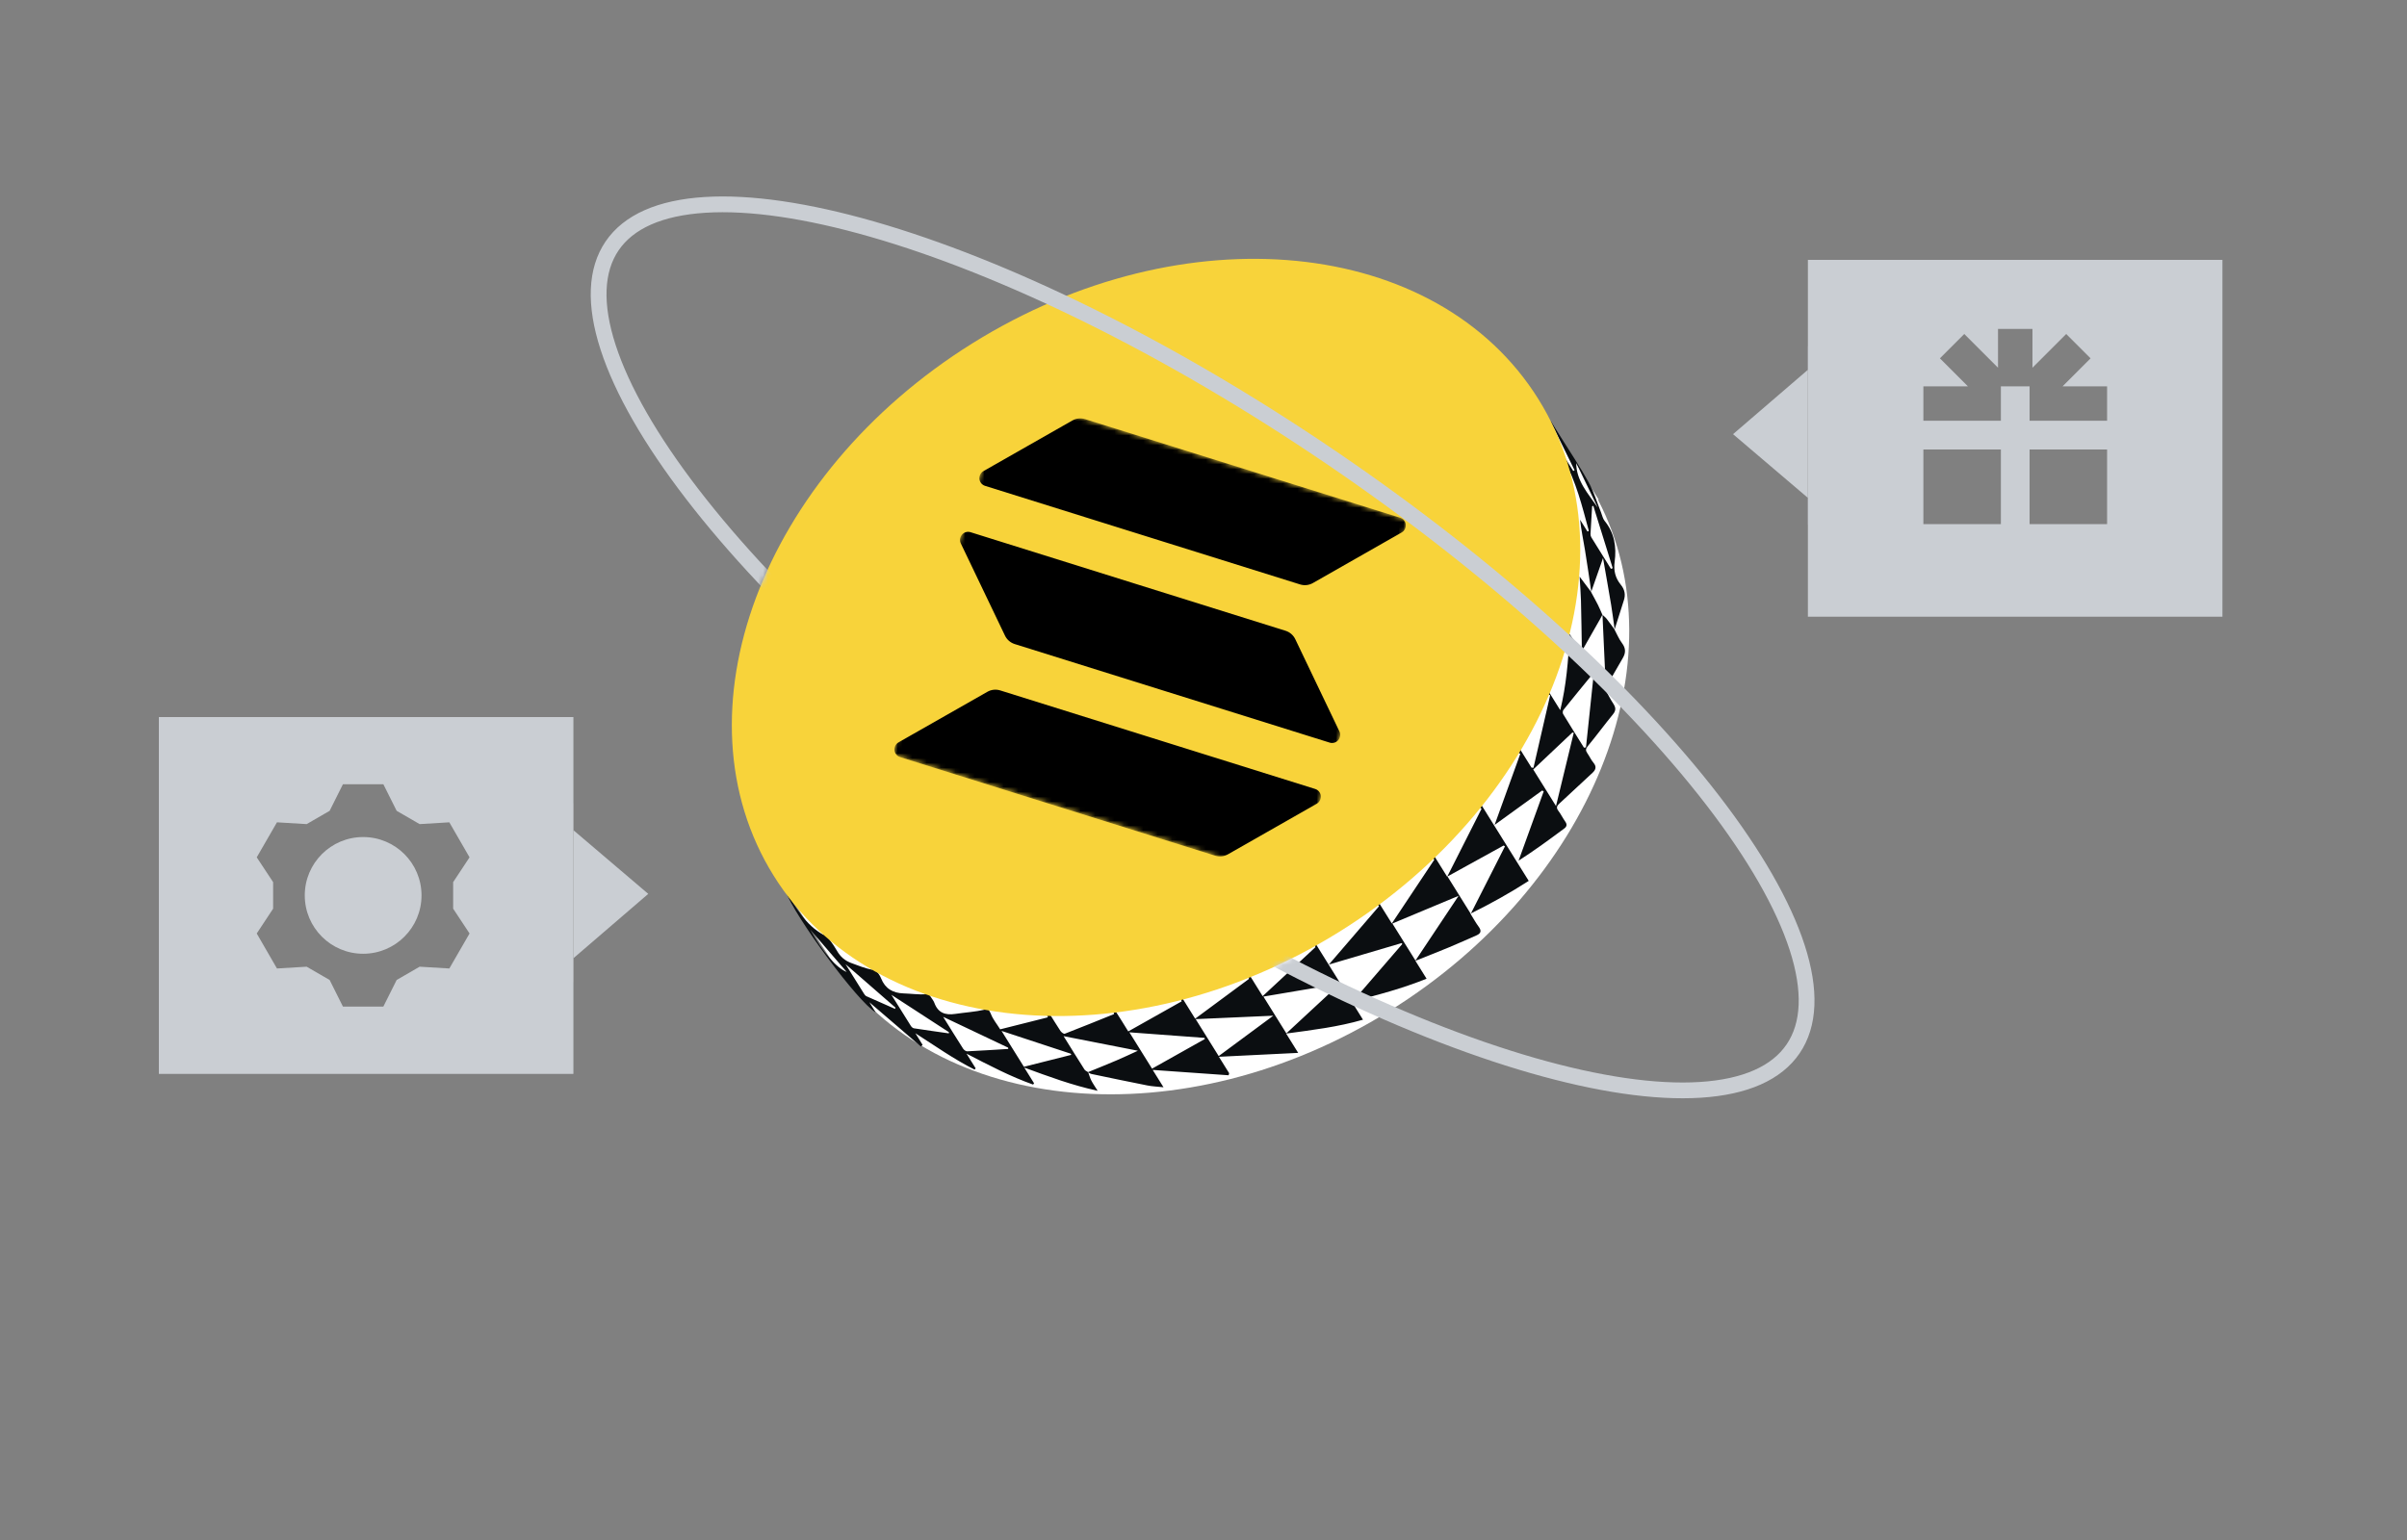 <svg xmlns="http://www.w3.org/2000/svg" fill="none" viewBox="0 0 500 320" height="320" width="500">
<rect x="0" y="0" width="500" height="320" fill="#808080" stroke="none"/>
<path fill="white" d="M288.757 209.982C330.714 183.836 349.31 137.248 331.972 103.886L332.088 103.813L330.807 101.757C330.485 101.199 330.154 100.644 329.81 100.093C329.467 99.542 329.114 99 328.755 98.465L316.892 79.429L312.226 82.337C286.682 65.832 247.211 67.26 213.074 88.532C178.937 109.806 160.265 144.611 163.828 174.813L158.756 177.974L172.94 199.912L172.971 199.892C194.468 232.102 245.831 236.732 288.759 209.981L288.757 209.982Z"></path>
<path fill="#0B0E11" d="M226.038 222.788C226.254 223.369 226.42 223.974 226.698 224.524C227.014 225.148 227.429 225.725 228.012 226.66C222.67 225.494 217.851 223.7 212.767 221.833L214.805 225.103C214.737 225.192 214.668 225.279 214.603 225.366C209.899 223.697 205.485 221.376 200.77 218.94L202.673 221.994L202.443 222.254C198.153 220.096 194.241 217.312 190.149 214.701L191.651 217.112C191.535 217.225 191.419 217.341 191.303 217.455C187.729 214.387 184.153 211.318 180.59 208.258L181.897 210.356C178.23 208.251 165.157 190.606 163.115 185.025C165.307 188.496 167.25 192.182 171.123 194.284C171.048 194.046 170.989 193.852 170.926 193.657C171.001 193.651 171.116 193.614 171.138 193.645C172.062 194.944 173.087 196.19 173.866 197.571C174.56 198.803 175.496 199.599 176.772 200.085C178.232 200.641 179.69 201.2 181.264 201.538C180.666 201.034 180.066 200.532 179.469 200.031C179.58 199.909 179.693 199.788 179.804 199.666C180.598 200.423 181.418 201.151 182.169 201.946C182.531 202.33 182.83 202.815 183.028 203.307C183.882 205.424 185.462 206.347 187.697 206.422C189.22 206.472 190.736 206.685 192.34 206.617C191.43 206.053 190.517 205.491 189.459 204.838C191.62 205.164 192.416 205.661 193.372 207.196C193.613 207.582 193.93 207.941 194.082 208.359C194.841 210.456 196.339 210.993 198.43 210.681C200.454 210.378 202.508 210.27 204.62 209.789C203.549 209.326 202.476 208.86 201.403 208.398C203.349 208.398 205.06 208.727 205.883 210.804C206.288 211.826 207.032 212.714 207.763 213.887C211.015 213.068 214.324 212.237 217.629 211.405C217.632 211.297 217.638 211.188 217.641 211.081C216.603 210.746 215.563 210.412 214.527 210.08C214.539 210.005 214.548 209.931 214.56 209.857C215.47 209.887 216.382 209.879 217.283 209.974C217.527 210 217.798 210.303 217.956 210.547C218.745 211.761 219.474 213.016 220.282 214.218C220.472 214.5 220.974 214.882 221.174 214.804C224.605 213.481 228.011 212.091 231.423 210.715C231.402 210.611 231.381 210.507 231.358 210.404C230.165 210.197 228.971 209.992 227.78 209.788C227.78 209.712 227.778 209.634 227.777 209.558C228.775 209.447 229.769 209.27 230.766 209.261C231.06 209.259 231.44 209.667 231.643 209.977C232.546 211.357 233.402 212.767 234.368 214.318C238.108 212.213 241.781 210.147 245.456 208.077C245.422 207.966 245.387 207.859 245.353 207.748C244.117 207.692 242.879 207.637 241.642 207.582C241.631 207.512 241.624 207.444 241.613 207.374C242.732 207.096 243.848 206.819 245.055 206.522L248.267 211.676C252.061 208.869 255.758 206.134 259.457 203.399L259.384 203.165C258.031 203.255 256.679 203.348 255.328 203.437C255.32 203.392 255.316 203.347 255.309 203.302C256.545 202.831 257.777 202.359 259.091 201.857L262.291 206.992C266.01 203.537 269.633 200.172 273.257 196.809C273.208 196.722 273.16 196.635 273.112 196.548C271.937 196.779 270.764 197.008 269.59 197.239C269.551 197.149 269.51 197.06 269.472 196.97C270.561 196.432 271.653 195.895 272.809 195.324L283.129 211.884C277.908 213.4 272.63 214.025 267.168 214.768L269.669 218.78C263.962 219.06 258.63 219.324 253.202 219.591L255.33 223.006C255.292 223.147 255.254 223.288 255.215 223.433C249.995 223.064 244.776 222.697 239.446 222.321L241.693 225.926C240.329 225.779 239.333 225.746 238.367 225.554C234.471 224.785 230.585 223.972 226.7 223.158C226.451 223.108 226.232 222.916 225.998 222.789C227.99 221.97 229.995 221.172 231.979 220.325C233.409 219.715 234.816 219.043 236.373 218.334C231.131 217.305 226.117 216.322 220.935 215.305C222.436 217.713 223.838 219.986 225.277 222.239C225.435 222.487 225.783 222.613 226.04 222.795L226.038 222.788ZM278.349 204.393C272.759 205.339 267.599 206.21 262.447 207.082L267.209 214.725C270.906 211.296 274.511 207.953 278.349 204.393ZM248.37 211.767L253.154 219.443C256.927 216.652 260.623 213.918 264.497 211.055C258.936 211.3 253.689 211.532 248.37 211.767ZM250.28 215.898C250.258 215.821 250.238 215.742 250.215 215.663C245.02 215.278 239.823 214.895 234.604 214.508L239.309 222.058C243.022 219.972 246.651 217.933 250.28 215.898ZM222.526 219.192C222.489 219.11 222.452 219.027 222.417 218.947C217.653 217.377 212.886 215.808 208.045 214.213L212.692 221.67C215.957 220.848 219.241 220.02 222.526 219.192ZM209.444 217.962C209.435 217.874 209.427 217.785 209.417 217.694C204.973 215.585 200.526 213.474 195.92 211.29C197.358 213.597 198.692 215.766 200.07 217.911C200.239 218.172 200.634 218.468 200.911 218.456C203.757 218.326 206.6 218.134 209.444 217.962ZM197.096 214.727C197.104 214.646 197.114 214.563 197.12 214.48C193.205 211.936 189.29 209.391 185.17 206.716C186.594 209 187.888 211.091 189.206 213.168C189.344 213.39 189.607 213.638 189.843 213.673C192.256 214.048 194.676 214.38 197.092 214.726L197.096 214.727ZM185.928 209.643C185.954 209.553 185.984 209.465 186.01 209.375C182.576 206.384 179.141 203.394 175.64 200.342C176.946 202.438 178.206 204.469 179.48 206.491C179.605 206.691 179.777 206.915 179.98 207.006C181.957 207.898 183.943 208.767 185.93 209.642L185.928 209.643ZM168.317 193.181C170.985 197.936 173.72 201.093 175.885 201.968C173.384 199.064 170.817 196.083 168.317 193.181Z"></path>
<path fill="#0B0E11" d="M297.696 178.391L294.699 179.808C294.656 179.767 294.613 179.726 294.572 179.684C295.468 178.813 296.36 177.94 297.367 176.961L300.618 182.179C303.101 177.27 305.43 172.666 307.759 168.062C307.663 167.978 307.565 167.896 307.468 167.812L305.155 169.254C305.083 169.17 305.008 169.088 304.935 169.004C305.651 168.136 306.369 167.266 307.144 166.327L317.558 183.039C313.672 185.545 309.675 187.769 305.452 189.856C306.055 190.822 306.546 191.732 307.153 192.552C307.783 193.399 307.656 193.947 306.71 194.361C304.834 195.179 302.971 196.026 301.082 196.813C298.788 197.768 296.472 198.669 294.02 199.649L296.339 203.37C291.287 205.391 286.246 206.759 281.048 208.032C284.54 203.983 287.921 200.065 291.3 196.149C291.251 196.089 291.198 196.028 291.149 195.968C286.207 197.427 281.263 198.884 276.038 200.426C279.694 196.179 283.079 192.244 286.464 188.309C286.404 188.226 286.342 188.141 286.282 188.059C285.211 188.404 284.14 188.749 283.067 189.092C283.019 189.029 282.974 188.966 282.925 188.902C283.868 188.201 284.812 187.501 285.89 186.701L289.121 191.886C292.168 187.31 295.058 182.971 297.948 178.632L297.695 178.395L297.696 178.391ZM294.031 199.595C297.046 195.067 299.942 190.723 302.99 186.145C298.156 188.167 293.717 190.022 289.233 191.896L294.031 199.595ZM312.619 175.866L312.338 175.693C308.467 177.827 304.597 179.963 300.682 182.121L305.516 189.878C307.96 185.055 310.293 180.46 312.623 175.867L312.619 175.866Z"></path>
<path fill="#0B0E11" d="M333.411 143.198C333.974 144.2 334.485 145.242 335.117 146.199C335.641 146.992 335.727 147.606 335.076 148.404C333.296 150.583 331.634 152.858 329.84 155.025C329.366 155.599 329.343 155.953 329.732 156.508C330.185 157.149 330.503 157.894 331.005 158.489C331.706 159.318 331.478 159.959 330.795 160.592C328.528 162.705 326.259 164.82 323.981 166.919C323.485 167.375 323.169 167.765 323.694 168.452C324.245 169.172 324.637 170.009 325.164 170.75C325.565 171.315 325.457 171.766 324.97 172.128C321.869 174.436 318.752 176.727 315.451 178.84C317.193 174.036 318.931 169.231 320.673 164.427C320.563 164.373 320.454 164.321 320.341 164.267C317.141 166.584 313.941 168.898 310.469 171.41C312.342 166.228 314.074 161.437 315.805 156.645C315.686 156.567 315.566 156.492 315.447 156.414C314.762 156.932 314.075 157.451 313.389 157.969C313.346 157.931 313.299 157.893 313.255 157.856C313.876 156.883 314.498 155.906 315.204 154.801L318.139 159.51C318.276 159.518 318.411 159.528 318.546 159.534C319.702 154.51 320.857 149.483 322.014 144.457C321.909 144.42 321.802 144.384 321.697 144.347C321.164 144.884 320.632 145.421 320.098 145.956C320.041 145.918 319.987 145.881 319.931 145.843C320.329 144.927 320.726 144.011 321.204 142.907L324.108 147.568C325.348 142.47 325.779 137.369 326.047 131.922C325.483 132.672 325.112 133.167 324.573 133.881C324.8 132.714 324.975 131.819 325.21 130.615C326.46 132.377 327.529 133.882 328.6 135.389L328.552 135.378C329.438 136.906 330.288 138.46 331.218 139.961C331.909 141.074 332.701 142.125 333.449 143.203L333.407 143.197L333.411 143.198ZM326.915 152.259C326.817 152.244 326.722 152.227 326.624 152.212C323.907 154.778 321.193 157.343 318.492 159.893L323.224 167.487C324.493 162.258 325.703 157.26 326.915 152.259ZM331.053 140.114C330.974 140.101 330.896 140.088 330.818 140.075C328.794 142.55 326.761 145.021 324.765 147.516C324.613 147.705 324.581 148.167 324.707 148.373C326.125 150.715 327.585 153.034 329.033 155.358C329.173 155.342 329.312 155.325 329.451 155.309C329.984 150.244 330.519 145.178 331.053 140.114Z"></path>
<path fill="#0B0E11" d="M330.574 123.071C330.133 120.134 329.723 117.196 329.24 114.267C328.899 112.191 328.459 110.136 328.23 107.996L329.757 110.446C329.855 110.406 329.951 110.363 330.047 110.324C328.658 105.198 327.411 100.023 324.745 95.303C324.865 95.251 324.985 95.2 325.108 95.147L326.802 97.865C326.895 97.813 326.989 97.761 327.081 97.712C325.425 94.334 323.768 90.956 322.11 87.577C322.13 87.561 322.146 87.545 322.166 87.53C322.809 88.562 323.454 89.596 324.097 90.628C326.084 93.817 328.19 96.942 330.013 100.225C331.093 102.171 331.732 104.366 332.568 106.447C332.812 107.049 332.928 107.753 333.32 108.232C335.382 110.745 335.813 113.685 335.408 116.727C335.16 118.595 335.552 120.118 336.695 121.519C337.488 122.49 337.713 123.542 337.317 124.747C336.658 126.772 336.026 128.807 335.383 130.84L335.414 130.852C335.172 129.134 334.966 127.41 334.681 125.698C334.144 122.461 333.561 119.231 332.992 115.962C332.135 118.409 331.326 120.724 330.517 123.036L330.57 123.07L330.574 123.071ZM330.976 105.11C330.893 105.141 330.811 105.169 330.728 105.2C330.612 107.112 330.489 109.026 330.39 110.94C330.377 111.174 330.44 111.448 330.561 111.648C331.91 113.84 333.275 116.022 334.637 118.206C334.76 118.159 334.885 118.111 335.006 118.061C333.662 113.745 332.32 109.429 330.975 105.113L330.976 105.11ZM327.416 96.167C327.443 99.962 329.928 102.581 331.884 105.461L327.416 96.167Z"></path>
<path fill="#0B0E11" d="M328.602 135.391C328.542 131.862 328.502 128.332 328.411 124.805C328.37 123.202 328.231 121.601 328.125 119.814C329.03 121.021 329.801 122.046 330.57 123.07L330.517 123.036C330.992 123.921 331.487 124.796 331.938 125.693C332.274 126.363 332.552 127.059 332.858 127.742L332.873 127.71C332.706 128.03 332.546 128.356 332.366 128.67C331.096 130.906 329.823 133.141 328.551 135.375L328.599 135.386L328.602 135.391Z"></path>
<path fill="#0B0E11" d="M335.387 130.841C335.891 131.772 336.292 132.782 336.923 133.616C337.729 134.684 337.75 135.639 337.089 136.756C335.831 138.885 334.633 141.048 333.411 143.198C333.411 143.198 333.451 143.205 333.453 143.204C333.447 142.033 333.474 140.858 333.426 139.69C333.259 135.697 333.063 131.706 332.878 127.713L332.863 127.745C333.155 128.017 333.486 128.257 333.729 128.566C334.316 129.31 334.859 130.088 335.421 130.854L335.39 130.841L335.387 130.841Z"></path>
<path fill="#F8D33A" d="M160.707 181.956C181.75 215.724 234.373 220.936 278.244 193.598C322.115 166.259 340.62 116.722 319.577 82.954C298.534 49.186 245.911 43.974 202.04 71.312C158.169 98.651 139.664 148.188 160.707 181.956Z"></path>
<mask height="102" width="108" y="81" x="185" maskUnits="userSpaceOnUse" style="mask-type:luminance" id="mask0_1069_26185">
<path fill="white" d="M292.444 108.075L208.826 81.902L185.376 156.821L268.993 182.994L292.444 108.075Z"></path>
</mask>
<g mask="url(#mask0_1069_26185)">
<path fill="black" d="M273.524 167.009L255.079 177.518C254.678 177.747 254.234 177.89 253.776 177.939C253.318 177.988 252.854 177.943 252.414 177.805L186.978 157.323C186.666 157.225 186.389 157.038 186.182 156.785C185.975 156.531 185.846 156.223 185.811 155.897C185.776 155.571 185.837 155.242 185.987 154.951C186.136 154.659 186.368 154.417 186.652 154.255L205.108 143.749C205.508 143.521 205.95 143.378 206.407 143.328C206.864 143.279 207.327 143.324 207.766 143.46L273.198 163.941C273.51 164.039 273.787 164.226 273.994 164.479C274.202 164.732 274.331 165.041 274.365 165.367C274.4 165.693 274.339 166.022 274.189 166.313C274.04 166.605 273.809 166.847 273.524 167.009ZM269.068 132.824C268.869 132.408 268.587 132.037 268.238 131.736C267.89 131.434 267.483 131.207 267.043 131.07L201.607 110.587C201.295 110.49 200.961 110.485 200.646 110.575C200.331 110.665 200.049 110.845 199.835 111.093C199.621 111.341 199.484 111.646 199.44 111.971C199.396 112.296 199.449 112.626 199.59 112.921L208.762 132.076C208.961 132.491 209.242 132.86 209.59 133.162C209.937 133.463 210.342 133.69 210.781 133.828L276.213 154.309C276.525 154.407 276.859 154.411 277.174 154.321C277.489 154.231 277.77 154.051 277.985 153.803C278.199 153.555 278.336 153.25 278.38 152.925C278.423 152.601 278.371 152.27 278.23 151.975L269.068 132.824ZM204.622 100.955L270.058 121.437C270.498 121.575 270.961 121.621 271.42 121.572C271.878 121.522 272.321 121.379 272.722 121.151L291.168 110.641C291.452 110.479 291.684 110.237 291.833 109.946C291.982 109.654 292.044 109.325 292.009 108.999C291.974 108.673 291.845 108.365 291.638 108.112C291.43 107.858 291.154 107.671 290.841 107.574L225.409 87.093C224.97 86.956 224.508 86.911 224.051 86.961C223.594 87.01 223.152 87.153 222.752 87.381L204.299 97.889C204.015 98.051 203.784 98.292 203.635 98.583C203.485 98.875 203.424 99.203 203.458 99.529C203.492 99.854 203.621 100.163 203.827 100.416C204.034 100.669 204.31 100.857 204.622 100.955Z"></path>
</g>
<mask height="219" width="314" y="32" x="99" maskUnits="userSpaceOnUse" style="mask-type:alpha" id="mask1_1069_26185">
<path fill="#D9D9D9" d="M412.776 61.659L118.266 32L99.223 221.095L393.733 250.754L412.776 61.659ZM160.707 181.956C141.512 151.154 155.223 107.233 191.075 79.005C195.679 116.331 229.111 147.451 272.512 151.822C290.204 153.604 307.158 150.7 321.846 144.219C313.912 162.956 298.886 180.734 278.244 193.597C234.373 220.936 181.75 215.724 160.707 181.956Z" clip-rule="evenodd" fill-rule="evenodd"></path>
</mask>
<g mask="url(#mask1_1069_26185)">
<path stroke-width="3.277" stroke="#CACED3" d="M372.479 217.944C369.062 222.968 362.556 225.871 353.197 226.463C343.865 227.053 332 225.317 318.366 221.399C291.116 213.569 257.167 197.133 223.023 173.912C188.88 150.69 161.119 125.156 143.823 102.69C135.17 91.449 129.195 81.052 126.315 72.156C123.426 63.234 123.735 56.117 127.152 51.093C130.57 46.068 137.076 43.166 146.434 42.574C155.766 41.983 167.632 43.719 181.266 47.637C208.516 55.467 242.465 71.903 276.608 95.124C310.751 118.346 338.513 143.88 355.808 166.346C364.462 177.587 370.437 187.984 373.317 196.88C376.205 205.802 375.897 212.919 372.479 217.944Z"></path>
</g>
<path fill="#CACED3" d="M461.66 54H375.548V128.152H461.66V54ZM422.197 76.411V68.352H415.042V76.411L408.031 69.4L402.971 74.459L408.789 80.278H399.538V87.433H415.638V80.278H421.601V87.433L437.701 87.433V80.278H428.45L434.268 74.459L429.208 69.4L422.197 76.411ZM399.538 93.396V108.9H415.638V93.396H399.538ZM437.701 108.9H421.601V93.396H437.701V108.9Z" clip-rule="evenodd" fill-rule="evenodd"></path>
<path fill="#CACED3" d="M375.528 109.016L375.528 103.435L360 90.216L375.528 76.857L375.528 71.94L375.548 71.94L375.548 109.016L375.528 109.016Z"></path>
<path fill="#CACED3" d="M119.112 149H33V223.152H119.112V149ZM87.168 171.242L82.396 168.483L79.634 162.96H71.235L68.474 168.483L63.702 171.242L57.532 170.872L53.332 178.146L56.736 183.302V188.813L53.332 193.969L57.532 201.243L63.702 200.872L68.474 203.632L71.235 209.155H79.634L82.396 203.632L87.168 200.872L93.338 201.243L97.537 193.969L94.133 188.813V183.302L97.537 178.145L93.338 170.872L87.168 171.242ZM87.561 186.057C87.561 179.36 82.132 173.931 75.435 173.931C68.737 173.931 63.309 179.36 63.309 186.057C63.309 192.754 68.737 198.183 75.435 198.183C82.132 198.183 87.561 192.754 87.561 186.057Z" clip-rule="evenodd" fill-rule="evenodd"></path>
<path fill="#CACED3" d="M119.132 166.94L119.132 172.521L134.66 185.74L119.132 199.099L119.132 204.016L119.112 204.016L119.112 166.94L119.132 166.94Z"></path>
</svg>
